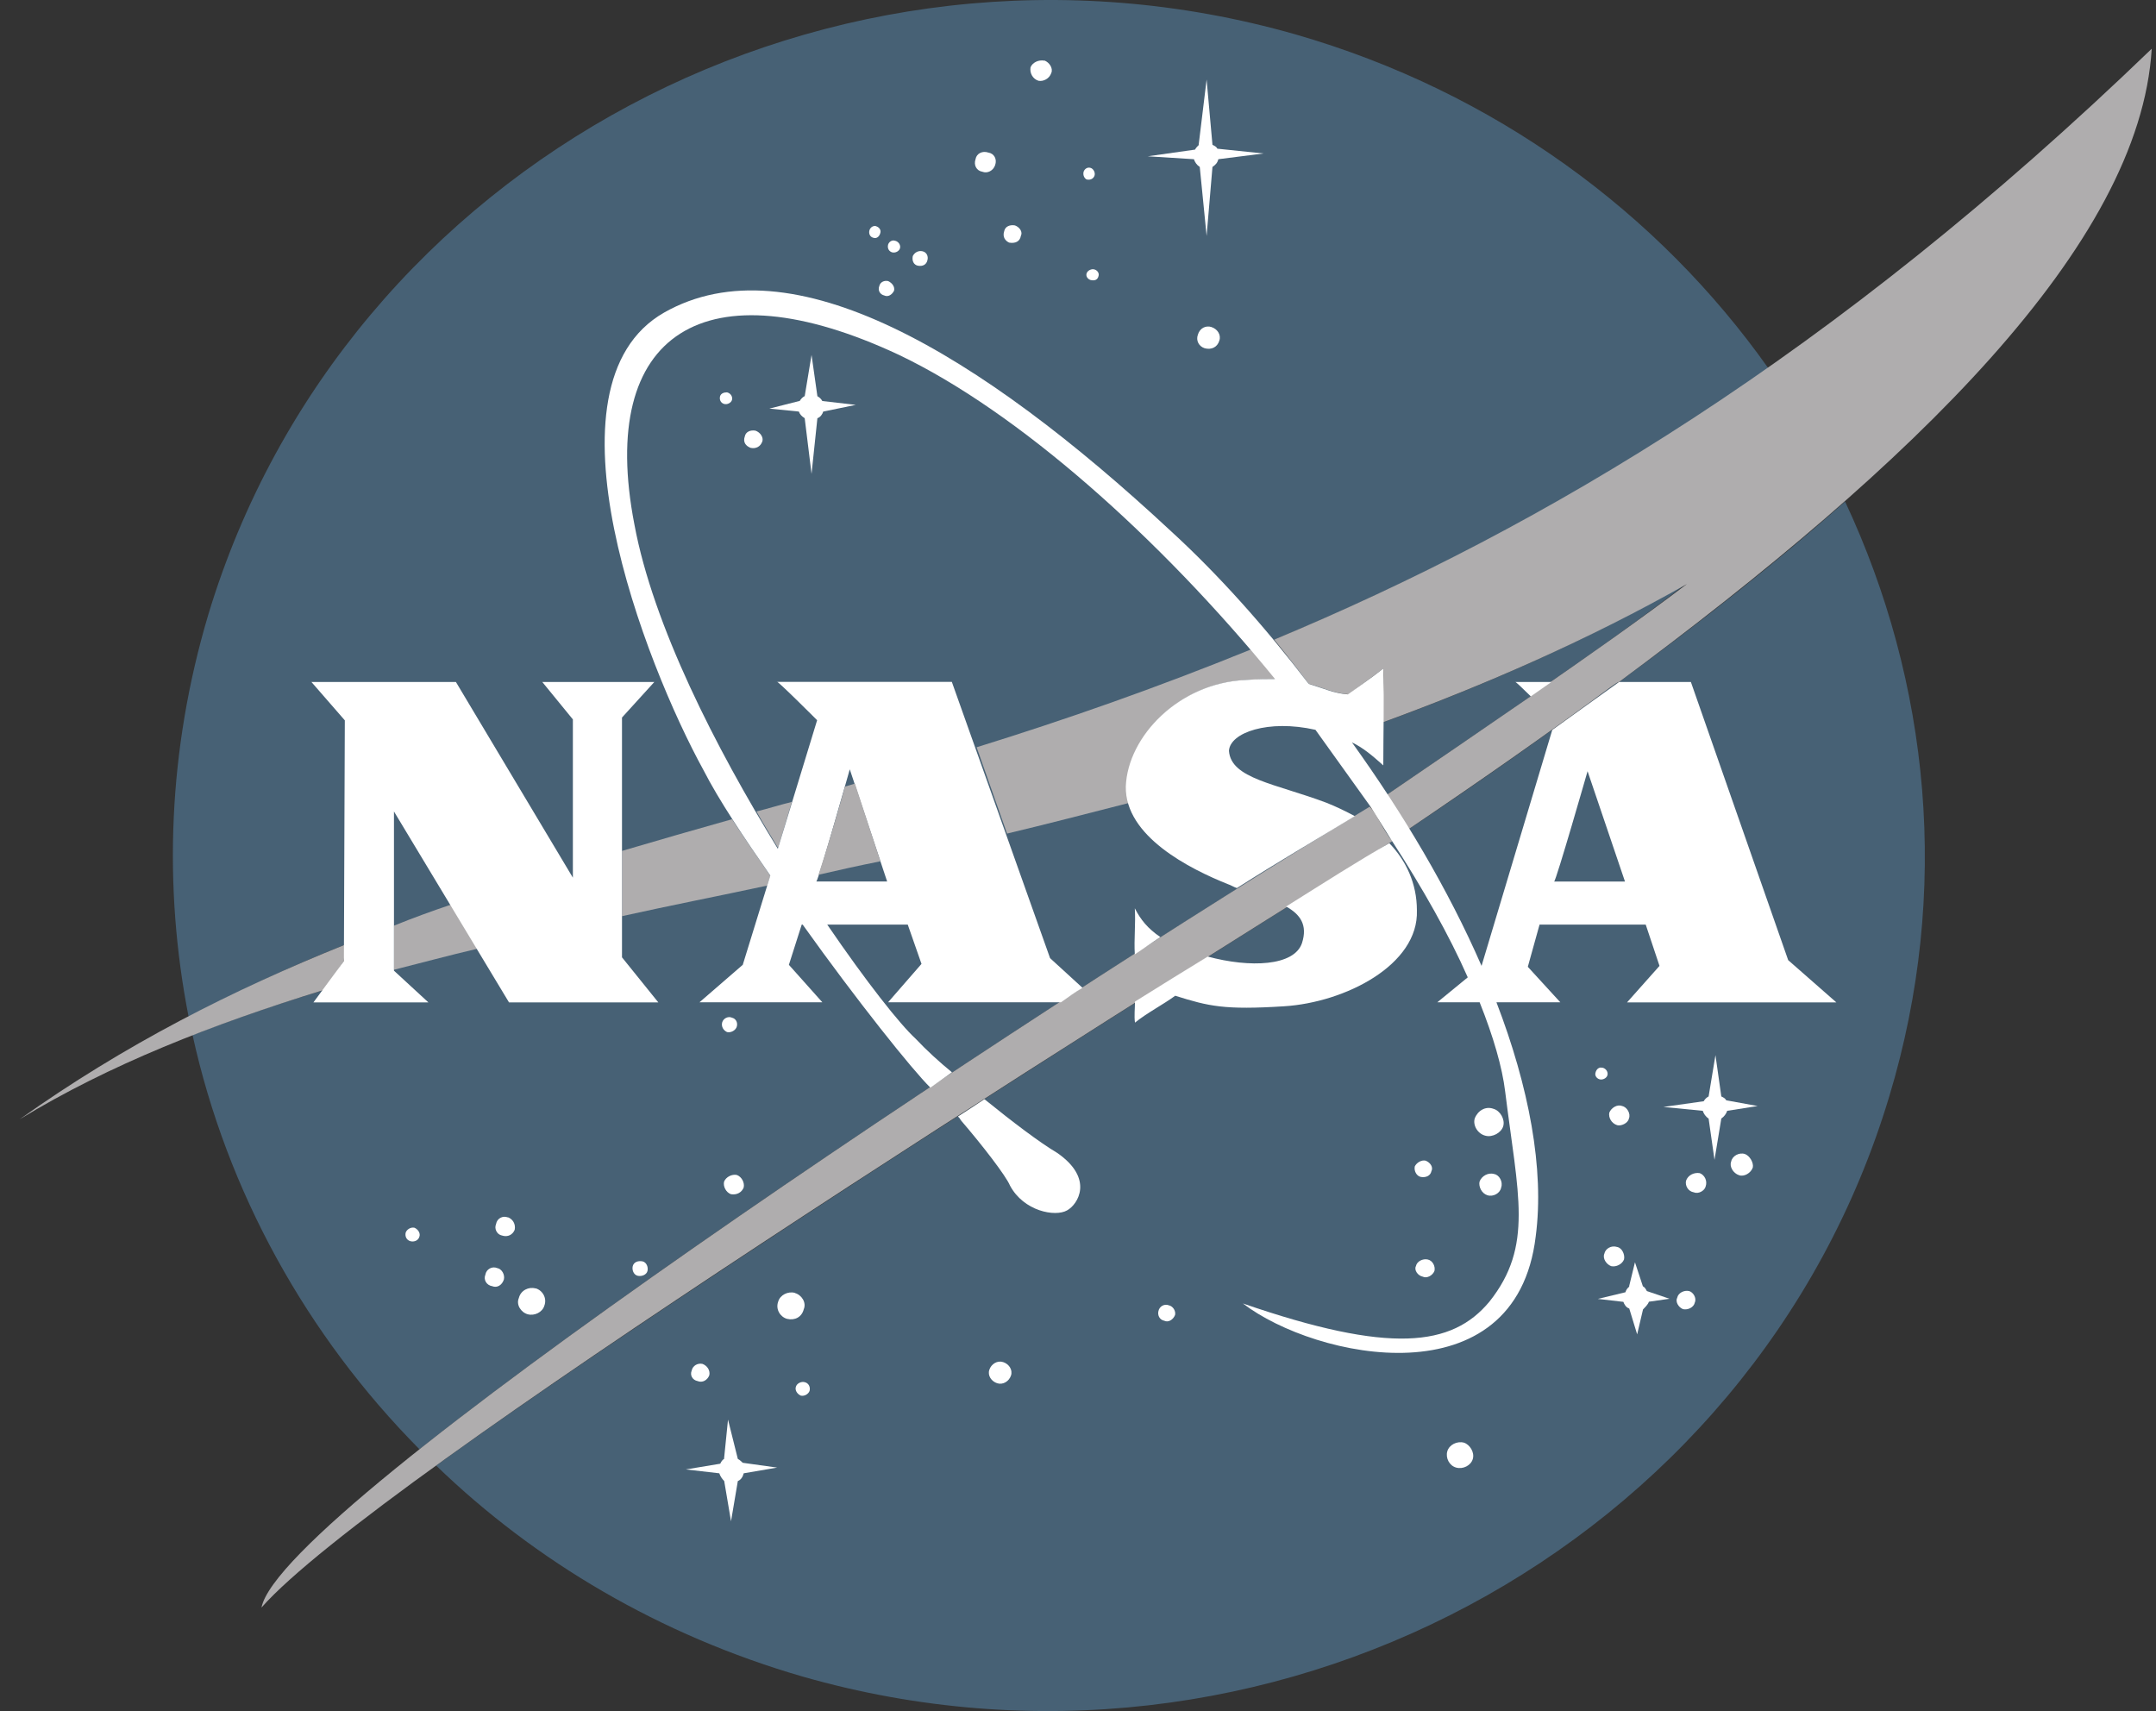 <svg width="63" height="50" viewBox="0 0 63 50" fill="none" xmlns="http://www.w3.org/2000/svg">
<rect x="0" y="0" width="63" height="50" fill="#333333" stroke="none"/>
<g clip-path="url(#clip0_20_2843)">
<path fill-rule="evenodd" clip-rule="evenodd" d="M40.05 23.571C40.222 23.738 40.425 24.272 40.68 24.579C34.364 28.53 20.496 37.246 12.744 42.825C15.643 45.628 19.291 47.785 23.454 48.991C36.976 52.861 51.247 45.235 55.207 32.034C57.017 26.035 56.383 19.927 53.915 14.656C51.961 16.392 49.724 18.16 47.312 19.927C47.224 19.954 47.168 20.013 47.08 20.067C45.186 21.469 43.204 22.87 41.139 24.244C40.94 23.91 40.708 23.571 40.509 23.236C41.944 22.255 43.352 21.301 44.728 20.348L44.783 20.293C46.362 19.199 47.886 18.136 49.289 17.043C46.418 18.697 43.404 20.013 40.417 21.107C40.389 20.573 40.445 20.04 40.417 19.538C40.102 19.791 39.727 20.044 39.412 20.293C38.982 20.266 38.722 20.098 38.264 19.985C37.921 19.538 37.574 19.117 37.231 18.697C41.825 16.79 46.618 14.298 51.674 10.763C48.46 6.224 43.691 2.69 37.865 1.008C24.348 -2.858 10.076 4.737 6.085 17.965C4.909 21.916 4.765 25.899 5.511 29.71C7.034 28.924 8.525 28.223 10.076 27.608V28.114L9.474 28.927C8.154 29.321 6.862 29.768 5.626 30.243C6.631 34.813 8.956 39.018 12.258 42.35C19.319 36.744 32.757 27.97 40.05 23.571Z" fill="#476175"/>
<path fill-rule="evenodd" clip-rule="evenodd" d="M16.739 25.281C16.683 25.281 16.624 25.308 16.54 25.336L16.739 25.643V25.277V25.281Z" fill="#476175"/>
<path fill-rule="evenodd" clip-rule="evenodd" d="M13.178 26.434C12.604 26.628 12.058 26.827 11.512 27.049V28.337C12.285 28.143 13.119 27.917 13.952 27.722L13.178 26.434Z" fill="#AFADAE"/>
<path fill-rule="evenodd" clip-rule="evenodd" d="M10.076 27.607C6.803 28.923 3.645 30.523 0.574 32.707C3.186 31.111 6.201 29.931 9.474 28.923L10.049 28.082L10.076 27.607Z" fill="#AFADAE"/>
<path fill-rule="evenodd" clip-rule="evenodd" d="M37.235 18.693C37.578 19.113 37.925 19.561 38.24 19.981C38.727 20.121 38.986 20.261 39.416 20.289C39.731 20.036 40.106 19.783 40.421 19.534C40.449 20.067 40.393 20.6 40.421 21.102C43.408 20.008 46.422 18.693 49.294 17.065C47.886 18.132 46.367 19.195 44.788 20.289L44.732 20.343C43.352 21.297 41.949 22.251 40.513 23.232C40.712 23.567 40.944 23.905 41.143 24.24C43.181 22.866 45.19 21.464 47.084 20.063C47.172 20.008 47.228 19.95 47.316 19.923C55.873 13.589 62.532 7.17 62.875 1.424C53.544 10.42 45.103 15.411 37.235 18.689V18.693Z" fill="#AFADAE"/>
<path fill-rule="evenodd" clip-rule="evenodd" d="M22.422 25.872L22.51 25.592C22.107 25.004 21.737 24.471 21.39 23.938C20.297 24.245 19.236 24.553 18.176 24.864V26.771C19.555 26.464 20.991 26.184 22.426 25.876L22.422 25.872Z" fill="#AFADAE"/>
<path fill-rule="evenodd" clip-rule="evenodd" d="M40.023 23.57C40.222 23.765 40.426 24.271 40.685 24.579C32.331 29.791 10.942 43.218 7.641 46.974C8.215 44.031 30.034 29.624 40.027 23.57H40.023Z" fill="#AFADAE"/>
<path fill-rule="evenodd" clip-rule="evenodd" d="M22.106 23.712C22.306 24.078 22.537 24.44 22.736 24.779L23.139 23.432C22.796 23.517 22.449 23.626 22.106 23.712Z" fill="#AFADAE"/>
<path fill-rule="evenodd" clip-rule="evenodd" d="M32.988 23.459C32.932 23.319 32.932 23.152 32.932 22.984C32.96 21.528 34.456 19.956 36.405 19.874C36.748 19.847 37.035 19.847 37.295 19.847C37.063 19.539 36.808 19.259 36.549 18.979C33.794 20.1 31.15 21.026 28.538 21.836L29.427 24.358C30.604 24.078 31.78 23.771 32.988 23.463V23.459Z" fill="#AFADAE"/>
<path fill-rule="evenodd" clip-rule="evenodd" d="M38.73 21.722C38.642 21.582 38.53 21.442 38.414 21.329C37.067 21.021 35.946 21.415 35.946 21.944C35.946 22.197 36.062 22.364 36.261 22.505C37.095 22.252 37.928 21.998 38.73 21.718V21.722Z" fill="#476175"/>
<path fill-rule="evenodd" clip-rule="evenodd" d="M45.334 19.928C45.135 20.069 44.931 20.209 44.732 20.349C44.473 20.096 44.273 19.901 44.273 19.928H45.334Z" fill="white"/>
<path fill-rule="evenodd" clip-rule="evenodd" d="M33.906 27.382C33.647 27.549 33.42 27.717 33.16 27.888C33.133 27.44 33.188 26.993 33.16 26.541C33.332 26.876 33.535 27.129 33.906 27.382Z" fill="white"/>
<path fill-rule="evenodd" clip-rule="evenodd" d="M27.992 32.625C28.252 32.458 28.511 32.29 28.766 32.119C29.599 32.793 30.373 33.38 30.891 33.688C31.984 34.443 31.493 35.202 31.178 35.37C30.835 35.564 29.914 35.397 29.512 34.642C29.396 34.361 28.706 33.466 28.076 32.734C28.048 32.68 28.02 32.649 27.988 32.621L27.992 32.625Z" fill="white"/>
<path fill-rule="evenodd" clip-rule="evenodd" d="M37.583 26.488C38.703 25.787 39.708 25.141 40.597 24.639C41.084 25.145 41.403 25.814 41.403 26.601C41.459 28.197 39.306 29.291 37.527 29.404C35.777 29.516 35.318 29.404 34.341 29.096C33.998 29.349 33.508 29.602 33.165 29.882C33.137 29.688 33.165 29.462 33.165 29.267C33.883 28.82 34.6 28.372 35.29 27.951C36.526 28.286 37.818 28.232 38.045 27.558C38.217 27.025 37.99 26.718 37.587 26.492L37.583 26.488Z" fill="white"/>
<path fill-rule="evenodd" clip-rule="evenodd" d="M40.68 24.58C41.57 25.954 42.347 27.328 42.889 28.559L42 29.287H43.236C43.639 30.295 43.898 31.194 43.982 31.895C44.357 34.923 44.815 36.407 43.523 38.034C42.431 39.35 40.625 39.575 36.318 38.088C38.443 39.716 44.301 40.946 44.875 36.126C45.134 34.164 44.676 31.755 43.727 29.287H45.593L44.644 28.251L44.987 27.017H48.089L48.492 28.224L47.543 29.291H53.66L52.252 28.056L49.409 19.928H47.312C46.682 20.376 46.02 20.855 45.358 21.33L43.292 28.224C42.315 25.982 40.995 23.767 39.504 21.692C39.847 21.859 40.106 22.085 40.421 22.365C40.421 21.439 40.449 20.458 40.421 19.535C40.106 19.788 39.731 20.041 39.388 20.29C38.986 20.263 38.699 20.123 38.24 19.983C36.976 18.328 35.6 16.787 34.221 15.525C28.594 10.286 23.111 7.031 19.407 9.133C15.675 11.263 18.861 19.418 20.555 22.501C21.014 23.397 21.732 24.463 22.509 25.584L21.704 28.193L20.44 29.287H24.029L23.052 28.193L23.427 27.017H23.454C25.034 29.232 26.668 31.276 27.187 31.782C27.386 31.642 27.617 31.474 27.817 31.334C27.442 31.027 27.071 30.688 26.756 30.353C26.297 29.933 25.321 28.699 24.172 27.017H26.525L26.927 28.166L25.951 29.287H31.003C31.202 29.146 31.433 28.979 31.633 28.866L30.684 27.998L27.813 19.924H22.701C22.673 19.839 23.877 21.045 23.877 21.045L22.729 24.802C20.918 21.859 19.084 18.27 18.538 15.327C17.445 9.694 20.635 7.732 26.262 10.367C29.735 12.022 33.87 15.693 37.259 19.843C37.028 19.843 36.741 19.843 36.398 19.87C34.444 19.955 32.953 21.524 32.897 22.98C32.869 24.436 34.763 25.39 35.883 25.837C35.971 25.865 36.055 25.923 36.143 25.95C37.379 25.164 38.527 24.494 39.588 23.848C39.329 23.708 39.041 23.568 38.754 23.455C37.263 22.895 35.971 22.754 35.911 21.941C35.939 21.407 37.06 21.014 38.439 21.326L40.046 23.568L40.676 24.576L40.68 24.58Z" fill="white"/>
<path fill-rule="evenodd" clip-rule="evenodd" d="M9.1 19.928H13.322L16.74 25.646V21.022L15.846 19.928H19.12L18.175 20.967V27.974L19.236 29.29H14.873L11.512 23.712V28.364L12.517 29.29H9.159L10.049 28.083L10.076 21.049L9.1 19.928Z" fill="white"/>
<path fill-rule="evenodd" clip-rule="evenodd" d="M23.858 25.758H25.923L24.831 22.48C24.831 22.48 23.913 25.731 23.854 25.758H23.858Z" fill="#476175"/>
<path fill-rule="evenodd" clip-rule="evenodd" d="M24.978 22.898C24.89 22.926 24.806 22.953 24.691 22.984C24.491 23.712 24.088 25.059 23.917 25.561C24.519 25.421 25.153 25.281 25.727 25.168L24.982 22.898H24.978Z" fill="#AFADAE"/>
<path fill-rule="evenodd" clip-rule="evenodd" d="M45.417 25.759H47.483L46.39 22.535C46.39 22.535 45.473 25.731 45.413 25.759H45.417Z" fill="#476175"/>
<path fill-rule="evenodd" clip-rule="evenodd" d="M30.52 1.768C30.663 1.823 30.779 1.994 30.719 2.134C30.663 2.301 30.488 2.387 30.345 2.36C30.173 2.305 30.086 2.134 30.113 1.967C30.169 1.827 30.345 1.741 30.516 1.772L30.52 1.768Z" fill="white"/>
<path fill-rule="evenodd" clip-rule="evenodd" d="M23.227 37.783C23.426 37.838 23.57 38.063 23.486 38.258C23.43 38.484 23.227 38.593 22.999 38.538C22.8 38.484 22.656 38.258 22.74 38.032C22.796 37.838 23.027 37.725 23.227 37.779V37.783Z" fill="white"/>
<path fill-rule="evenodd" clip-rule="evenodd" d="M15.648 37.645C15.847 37.699 15.991 37.925 15.907 38.151C15.851 38.345 15.62 38.458 15.42 38.404C15.221 38.349 15.077 38.123 15.161 37.929C15.217 37.703 15.448 37.594 15.648 37.649V37.645Z" fill="white"/>
<path fill-rule="evenodd" clip-rule="evenodd" d="M21.532 34.334C21.676 34.389 21.763 34.56 21.731 34.7C21.676 34.841 21.532 34.926 21.357 34.895C21.214 34.841 21.126 34.669 21.158 34.529C21.214 34.389 21.389 34.303 21.532 34.334Z" fill="white"/>
<path fill-rule="evenodd" clip-rule="evenodd" d="M18.776 36.858C18.892 36.886 18.947 37.026 18.92 37.139C18.892 37.252 18.748 37.306 18.633 37.279C18.517 37.252 18.462 37.111 18.489 36.999C18.517 36.886 18.633 36.831 18.776 36.858Z" fill="white"/>
<path fill-rule="evenodd" clip-rule="evenodd" d="M20.527 39.854C20.67 39.908 20.758 40.049 20.726 40.189C20.67 40.329 20.527 40.415 20.384 40.356C20.24 40.329 20.153 40.189 20.212 40.049C20.24 39.908 20.384 39.823 20.527 39.854Z" fill="white"/>
<path fill-rule="evenodd" clip-rule="evenodd" d="M23.514 40.388C23.629 40.415 23.685 40.528 23.657 40.641C23.629 40.727 23.514 40.808 23.398 40.781C23.283 40.727 23.227 40.614 23.255 40.528C23.283 40.415 23.426 40.361 23.514 40.388Z" fill="white"/>
<path fill-rule="evenodd" clip-rule="evenodd" d="M41.656 33.915C41.799 33.97 41.887 34.11 41.827 34.223C41.799 34.363 41.656 34.418 41.513 34.39C41.397 34.363 41.313 34.223 41.341 34.083C41.397 33.97 41.54 33.888 41.656 33.915Z" fill="white"/>
<path fill-rule="evenodd" clip-rule="evenodd" d="M41.717 36.803C41.86 36.831 41.948 36.998 41.916 37.138C41.86 37.278 41.685 37.364 41.574 37.305C41.43 37.278 41.315 37.111 41.374 36.998C41.402 36.858 41.574 36.772 41.717 36.803Z" fill="white"/>
<path fill-rule="evenodd" clip-rule="evenodd" d="M43.666 34.307C43.809 34.334 43.925 34.533 43.865 34.7C43.837 34.867 43.634 34.98 43.463 34.926C43.291 34.871 43.204 34.673 43.232 34.533C43.287 34.365 43.49 34.252 43.662 34.307H43.666Z" fill="white"/>
<path fill-rule="evenodd" clip-rule="evenodd" d="M43.639 32.4C43.838 32.455 43.982 32.708 43.926 32.907C43.87 33.101 43.611 33.241 43.408 33.187C43.176 33.132 43.033 32.879 43.093 32.681C43.18 32.455 43.408 32.315 43.639 32.4Z" fill="white"/>
<path fill-rule="evenodd" clip-rule="evenodd" d="M47.399 32.319C47.542 32.346 47.658 32.544 47.598 32.684C47.57 32.825 47.367 32.91 47.256 32.879C47.084 32.825 46.997 32.653 47.025 32.513C47.08 32.373 47.256 32.26 47.399 32.319Z" fill="white"/>
<path fill-rule="evenodd" clip-rule="evenodd" d="M49.668 34.28C49.811 34.335 49.899 34.506 49.839 34.674C49.811 34.786 49.64 34.899 49.497 34.841C49.326 34.814 49.238 34.646 49.266 34.506C49.322 34.339 49.497 34.253 49.668 34.28Z" fill="white"/>
<path fill-rule="evenodd" clip-rule="evenodd" d="M47.256 36.438C47.399 36.465 47.487 36.663 47.455 36.803C47.399 36.944 47.224 37.029 47.08 36.998C46.937 36.944 46.822 36.772 46.881 36.632C46.909 36.492 47.08 36.379 47.256 36.438Z" fill="white"/>
<path fill-rule="evenodd" clip-rule="evenodd" d="M49.353 37.725C49.468 37.752 49.584 37.92 49.524 38.06C49.496 38.2 49.325 38.286 49.181 38.255C49.038 38.2 48.95 38.029 49.01 37.92C49.038 37.78 49.209 37.694 49.353 37.725Z" fill="white"/>
<path fill-rule="evenodd" clip-rule="evenodd" d="M50.988 33.721C51.131 33.775 51.246 33.974 51.219 34.114C51.163 34.281 50.96 34.394 50.816 34.34C50.645 34.285 50.53 34.087 50.585 33.947C50.613 33.779 50.816 33.666 50.988 33.721Z" fill="white"/>
<path fill-rule="evenodd" clip-rule="evenodd" d="M46.825 31.198C46.941 31.226 46.997 31.338 46.969 31.424C46.941 31.51 46.825 31.564 46.738 31.537C46.65 31.51 46.595 31.424 46.623 31.342C46.65 31.23 46.738 31.175 46.822 31.202L46.825 31.198Z" fill="white"/>
<path fill-rule="evenodd" clip-rule="evenodd" d="M42.778 42.156C42.949 42.211 43.093 42.437 43.037 42.631C42.981 42.826 42.75 42.939 42.551 42.884C42.351 42.83 42.236 42.604 42.291 42.409C42.347 42.215 42.578 42.102 42.778 42.156Z" fill="white"/>
<path fill-rule="evenodd" clip-rule="evenodd" d="M21.389 29.738C21.504 29.765 21.56 29.878 21.532 29.991C21.504 30.104 21.361 30.186 21.245 30.158C21.13 30.104 21.074 29.991 21.102 29.878C21.13 29.765 21.273 29.683 21.389 29.738Z" fill="white"/>
<path fill-rule="evenodd" clip-rule="evenodd" d="M14.525 37.053C14.669 37.081 14.756 37.248 14.724 37.388C14.669 37.556 14.525 37.641 14.382 37.583C14.211 37.556 14.123 37.388 14.183 37.248C14.211 37.081 14.382 36.995 14.525 37.053Z" fill="white"/>
<path fill-rule="evenodd" clip-rule="evenodd" d="M14.841 35.569C14.984 35.624 15.072 35.764 15.04 35.935C14.984 36.075 14.841 36.161 14.666 36.102C14.523 36.075 14.435 35.908 14.495 35.768C14.523 35.6 14.694 35.515 14.837 35.573L14.841 35.569Z" fill="white"/>
<path fill-rule="evenodd" clip-rule="evenodd" d="M12.114 35.876C12.229 35.931 12.285 36.044 12.257 36.13C12.229 36.242 12.114 36.297 11.998 36.27C11.883 36.242 11.827 36.13 11.855 36.017C11.883 35.931 11.998 35.849 12.114 35.876Z" fill="white"/>
<path fill-rule="evenodd" clip-rule="evenodd" d="M28.88 4.458C29.052 4.485 29.139 4.652 29.079 4.824C29.024 4.991 28.849 5.077 28.705 5.018C28.534 4.991 28.446 4.824 28.506 4.652C28.534 4.485 28.705 4.399 28.88 4.458Z" fill="white"/>
<path fill-rule="evenodd" clip-rule="evenodd" d="M31.867 4.905C31.955 4.933 32.011 5.046 31.983 5.131C31.955 5.217 31.867 5.271 31.752 5.244C31.696 5.217 31.636 5.131 31.664 5.018C31.692 4.933 31.78 4.878 31.863 4.905H31.867Z" fill="white"/>
<path fill-rule="evenodd" clip-rule="evenodd" d="M31.983 7.874C32.071 7.902 32.127 7.987 32.099 8.069C32.071 8.182 31.983 8.209 31.868 8.182C31.78 8.155 31.724 8.069 31.752 7.987C31.78 7.902 31.896 7.847 31.983 7.874Z" fill="white"/>
<path fill-rule="evenodd" clip-rule="evenodd" d="M25.608 6.614C25.695 6.642 25.751 6.727 25.723 6.809C25.695 6.922 25.608 6.977 25.524 6.949C25.408 6.922 25.381 6.809 25.408 6.723C25.436 6.638 25.524 6.583 25.608 6.611V6.614Z" fill="white"/>
<path fill-rule="evenodd" clip-rule="evenodd" d="M26.154 7.034C26.269 7.062 26.325 7.175 26.297 7.26C26.269 7.346 26.154 7.4 26.066 7.373C25.979 7.346 25.923 7.26 25.951 7.147C25.979 7.062 26.066 7.007 26.15 7.034H26.154Z" fill="white"/>
<path fill-rule="evenodd" clip-rule="evenodd" d="M21.244 11.465C21.36 11.492 21.416 11.605 21.388 11.691C21.36 11.776 21.244 11.831 21.157 11.803C21.069 11.776 21.014 11.691 21.041 11.578C21.069 11.492 21.157 11.465 21.241 11.465H21.244Z" fill="white"/>
<path fill-rule="evenodd" clip-rule="evenodd" d="M26.959 7.343C27.074 7.37 27.13 7.483 27.102 7.596C27.074 7.736 26.959 7.791 26.816 7.763C26.7 7.736 26.644 7.623 26.672 7.483C26.728 7.37 26.843 7.316 26.959 7.343Z" fill="white"/>
<path fill-rule="evenodd" clip-rule="evenodd" d="M25.954 8.214C26.07 8.268 26.153 8.381 26.125 8.494C26.07 8.607 25.954 8.689 25.839 8.634C25.723 8.607 25.64 8.494 25.695 8.354C25.723 8.241 25.839 8.187 25.954 8.214Z" fill="white"/>
<path fill-rule="evenodd" clip-rule="evenodd" d="M29.659 6.587C29.802 6.641 29.889 6.782 29.83 6.894C29.802 7.062 29.659 7.12 29.487 7.089C29.372 7.035 29.288 6.922 29.344 6.754C29.372 6.614 29.515 6.56 29.659 6.587Z" fill="white"/>
<path fill-rule="evenodd" clip-rule="evenodd" d="M22.079 12.585C22.222 12.639 22.31 12.78 22.278 12.893C22.222 13.06 22.079 13.118 21.935 13.087C21.792 13.033 21.704 12.92 21.764 12.752C21.792 12.612 21.935 12.558 22.079 12.585Z" fill="white"/>
<path fill-rule="evenodd" clip-rule="evenodd" d="M35.4 9.557C35.572 9.611 35.687 9.783 35.631 9.95C35.575 10.145 35.4 10.23 35.201 10.176C35.03 10.121 34.942 9.95 35.002 9.783C35.058 9.588 35.233 9.502 35.404 9.557H35.4Z" fill="white"/>
<path fill-rule="evenodd" clip-rule="evenodd" d="M35.026 4.232L35.258 2.324L35.429 4.232C35.485 4.259 35.545 4.286 35.573 4.345L36.92 4.485L35.601 4.652C35.573 4.765 35.513 4.82 35.429 4.878L35.258 6.894L35.058 4.878C34.971 4.823 34.915 4.738 34.887 4.652L33.539 4.567L34.919 4.372C34.947 4.317 35.007 4.259 35.034 4.232H35.026Z" fill="white"/>
<path fill-rule="evenodd" clip-rule="evenodd" d="M23.514 11.578L23.714 10.371L23.885 11.578C23.941 11.605 24.001 11.664 24.029 11.718L25.006 11.831L24.056 12.026C24.029 12.111 23.969 12.193 23.885 12.22L23.714 13.847L23.514 12.22C23.427 12.166 23.371 12.107 23.343 12.026L22.481 11.94L23.371 11.714C23.399 11.66 23.458 11.601 23.514 11.574V11.578Z" fill="white"/>
<path fill-rule="evenodd" clip-rule="evenodd" d="M49.927 32.039L50.127 30.832L50.298 32.039C50.354 32.066 50.414 32.093 50.442 32.152L51.359 32.319L50.47 32.459C50.442 32.545 50.382 32.627 50.298 32.685L50.099 33.892L49.927 32.685C49.84 32.63 49.784 32.545 49.756 32.459L48.607 32.346L49.784 32.179C49.812 32.124 49.871 32.066 49.927 32.039Z" fill="white"/>
<path fill-rule="evenodd" clip-rule="evenodd" d="M47.604 37.586L47.775 36.885L48.006 37.586C48.062 37.613 48.094 37.671 48.122 37.726L48.784 37.951L48.182 38.037C48.154 38.123 48.066 38.204 48.01 38.263L47.839 38.991L47.608 38.236C47.52 38.208 47.464 38.123 47.436 38.041L46.69 37.955L47.496 37.761C47.524 37.675 47.552 37.648 47.611 37.593L47.604 37.586Z" fill="white"/>
<path fill-rule="evenodd" clip-rule="evenodd" d="M21.157 42.631L21.273 41.482L21.56 42.631C21.616 42.658 21.676 42.717 21.704 42.744L22.709 42.884L21.732 43.051C21.704 43.164 21.644 43.246 21.56 43.277L21.361 44.453L21.162 43.277C21.106 43.222 21.046 43.137 21.018 43.051L20.041 42.938L21.046 42.771C21.074 42.717 21.102 42.658 21.162 42.631H21.157Z" fill="white"/>
<path fill-rule="evenodd" clip-rule="evenodd" d="M29.311 39.801C29.482 39.855 29.598 40.027 29.542 40.194C29.486 40.361 29.311 40.474 29.14 40.42C28.968 40.365 28.853 40.194 28.909 40.027C28.964 39.859 29.14 39.746 29.311 39.801Z" fill="white"/>
<path fill-rule="evenodd" clip-rule="evenodd" d="M34.164 38.145C34.28 38.173 34.363 38.313 34.336 38.426C34.28 38.566 34.136 38.652 34.021 38.593C33.878 38.566 33.822 38.426 33.85 38.313C33.878 38.173 34.021 38.087 34.164 38.145Z" fill="white"/>
</g>
<defs>
<clipPath id="clip0_20_2843">
<rect width="62.3" height="50" fill="white" transform="translate(0.574)"/>
</clipPath>
</defs>
</svg>
